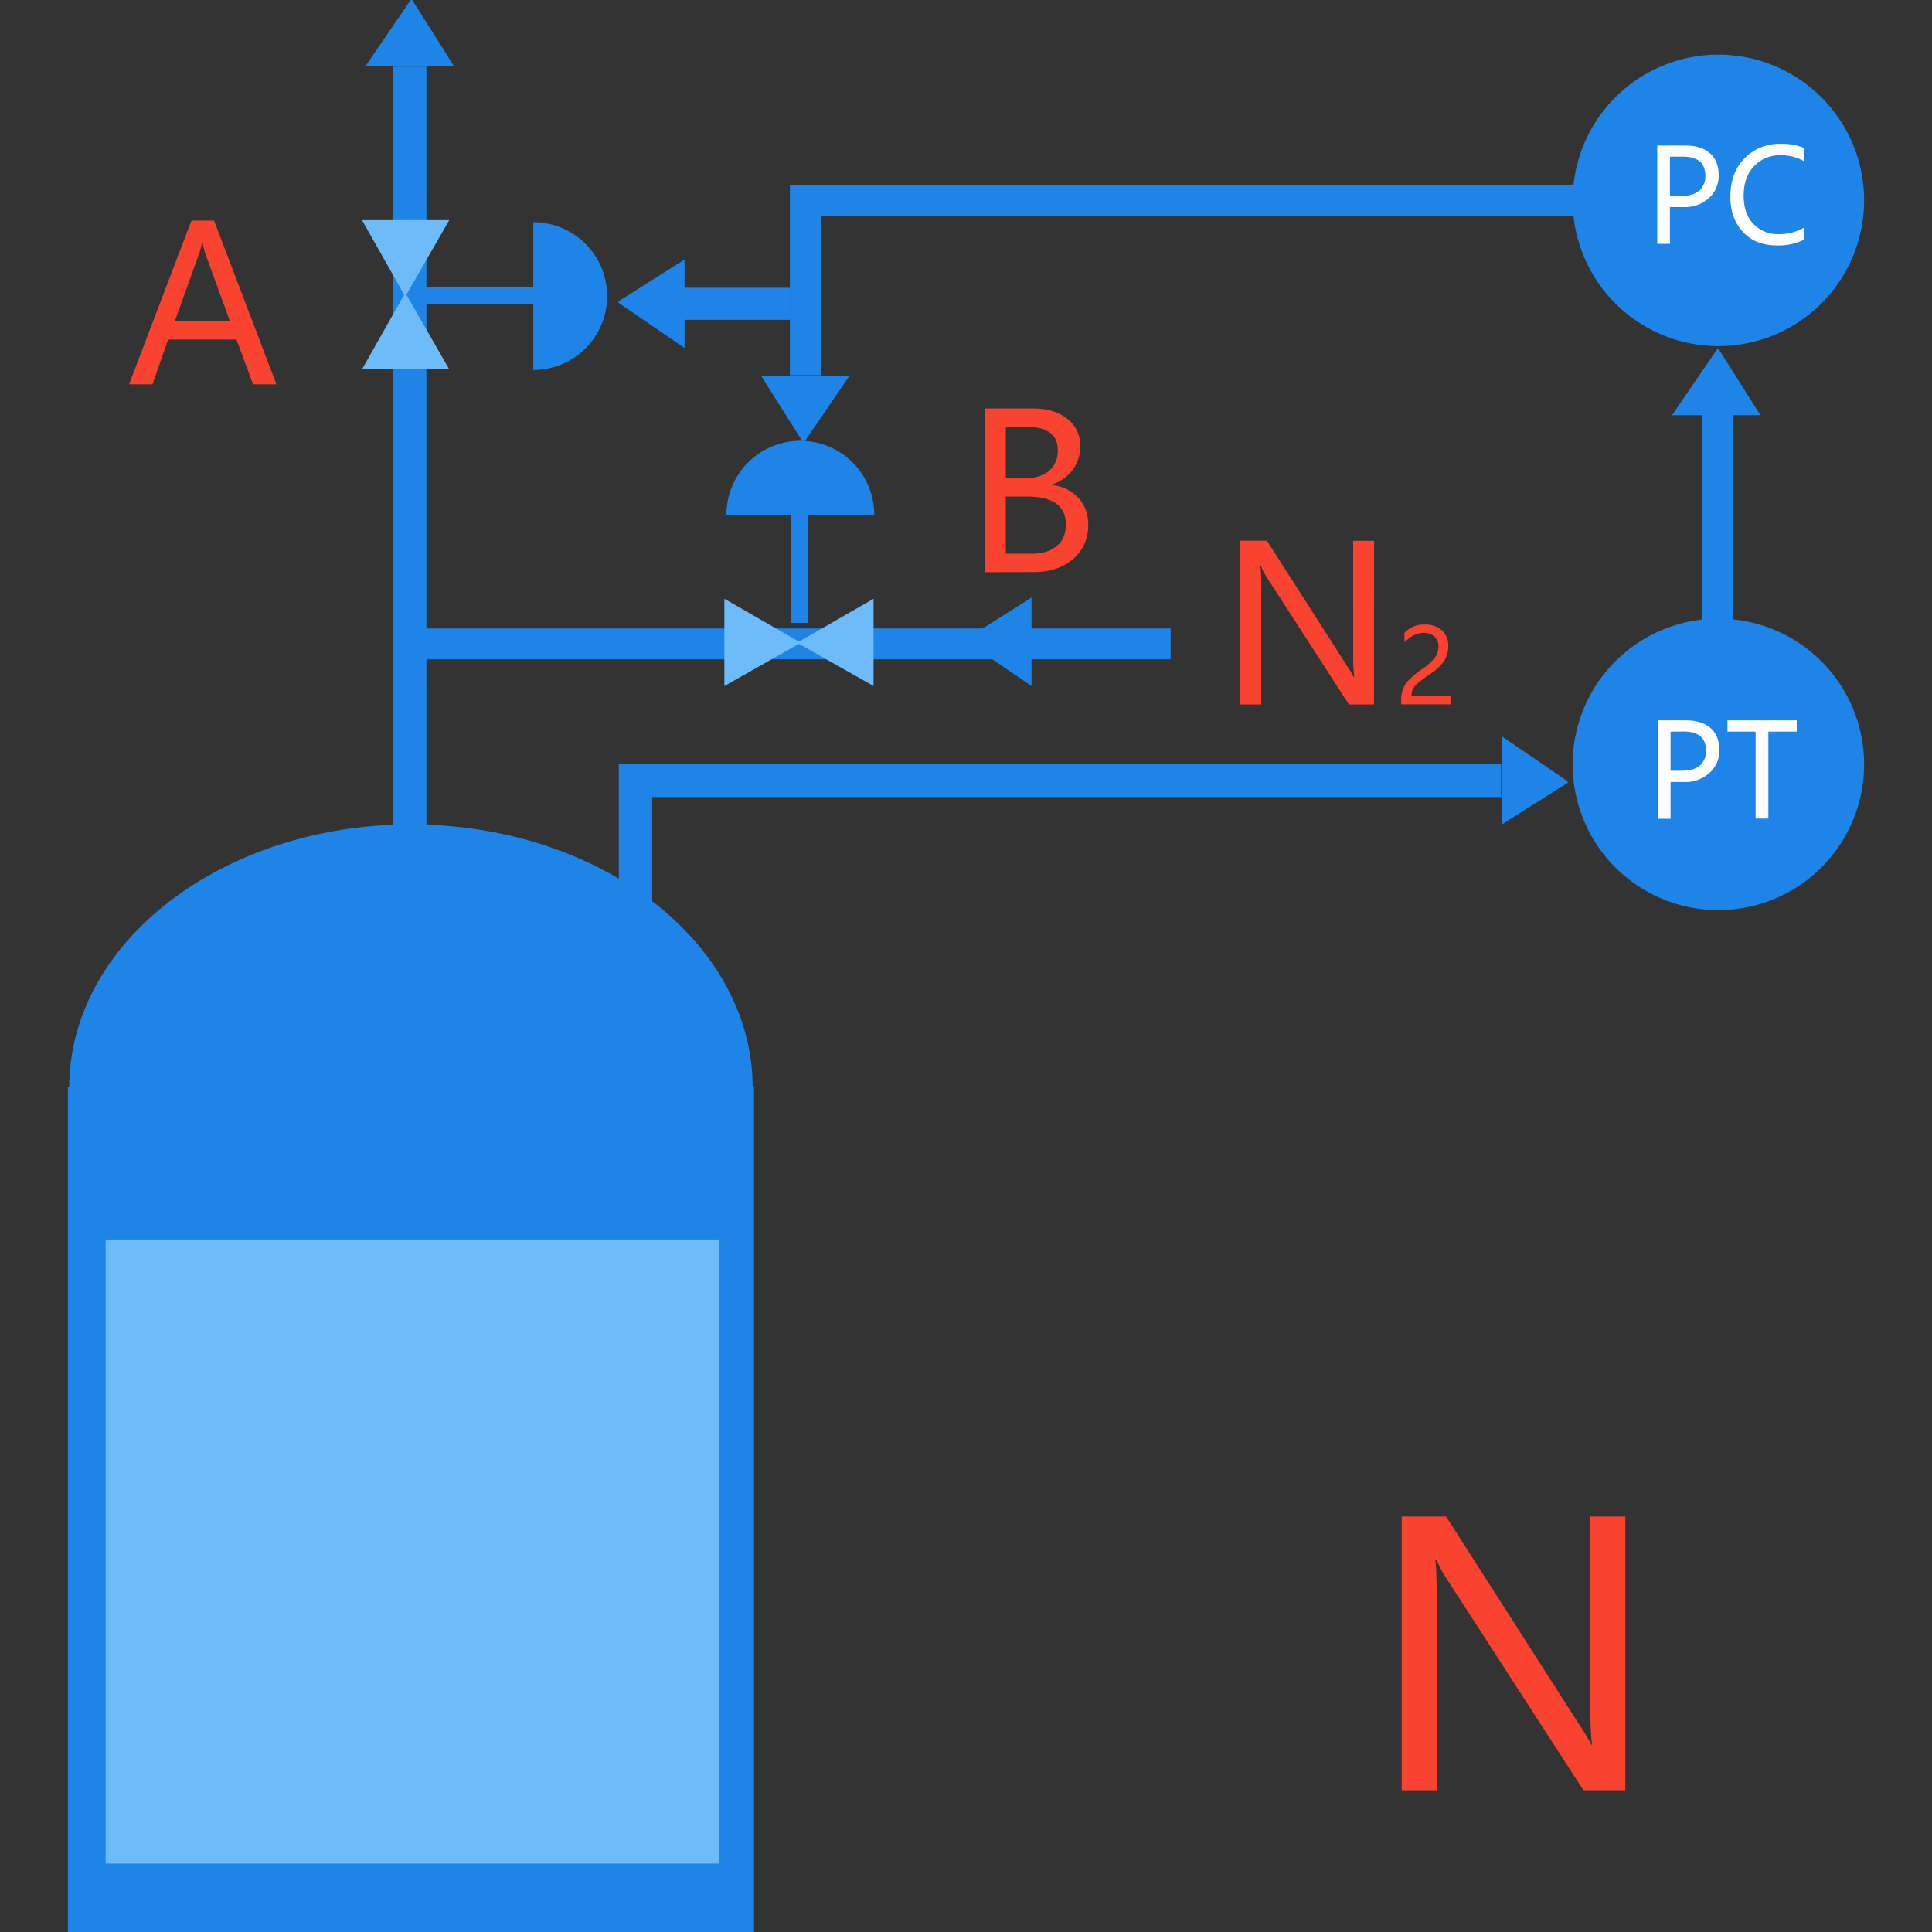 <?xml version="1.0" standalone="no"?><!DOCTYPE svg PUBLIC "-//W3C//DTD SVG 1.1//EN" "http://www.w3.org/Graphics/SVG/1.1/DTD/svg11.dtd"><svg class="icon" width="200px" height="200.00px" viewBox="0 0 1024 1024" version="1.1" xmlns="http://www.w3.org/2000/svg"><rect x="0" y="0" width="1024" height="1024" fill="#333333" stroke="none"/><path d="M398.929 576.1c-0.264-76.876-81.248-139.146-181.118-139.146-99.824 0-180.842 62.27-181.118 139.146h-0.711v447.889h363.658V576.1z" fill="#1F84E8" /><path d="M208.334 437.057V35.294h17.681v401.763zM218.489 0l22.11 35.019h-46.871L217.685 0h0.803zM327.985 404.781h467.624v17.681H327.985zM345.667 422.462v61.868h-17.681v-61.868zM830.904 414.935l-35.019 22.122v-46.871l35.019 23.958v0.792z" fill="#1F84E8" /><path d="M224.248 333.103h396.21v16.35H224.248z" fill="#1F84E8" /><path d="M511.684 338.851l35.03-22.11v46.871l-35.03-23.958v-0.803zM418.837 169.517H358.3v-17.016h60.537z" fill="#1F84E8" /><path d="M327.802 159.696l35.019-22.122v46.871l-35.019-23.958v-0.792zM435.004 97.954v100.96h-16.339V97.954zM833.875 114.304H435.004V97.965h398.872zM425.503 234.219l-22.11-35.019h46.871l-23.958 35.019h-0.803zM385.034 272.807a39.161 39.161 0 1 1 78.322 0" fill="#1F84E8" /><path d="M419.433 271.671h8.835v58.46h-8.835z" fill="#1F84E8" /><path d="M423.702 341.112l-39.769 22.489v-46.24l39.769 22.856v0.895z" fill="#6EBBF9" /><path d="M423.231 341.112l39.769 22.489v-46.24l-39.769 22.856v0.895z" fill="#6EBBF9" /><path d="M282.651 117.781a39.161 39.161 0 1 1 0 78.322M283.81 152.18v8.835h-58.46v-8.835z" fill="#1F84E8" /><path d="M214.358 156.448l-22.489-39.769h46.24l-22.856 39.769h-0.895z" fill="#6EBBF9" /><path d="M214.358 155.978l-22.489 39.769h46.24l-22.856-39.769h-0.895z" fill="#6EBBF9" /><path d="M910.774 106.204m-77.243 0a77.243 77.243 0 1 0 154.486 0 77.243 77.243 0 1 0-154.486 0Z" fill="#1F84E8" /><path d="M910.774 405.137m-77.243 0a77.243 77.243 0 1 0 154.486 0 77.243 77.243 0 1 0-154.486 0Z" fill="#1F84E8" /><path d="M902.134 331.152v-113.306h16.339v113.306z" fill="#1F84E8" /><path d="M885.107 109.738v19.506h-6.724V77.128h14.79q8.433 0 13.092 4.062t4.658 11.635a15.708 15.708 0 0 1-5.45 12.426 18.944 18.944 0 0 1-13.62 4.486z m0-26.689v20.779h6.219q6.15 0 9.34-2.777a9.959 9.959 0 0 0 3.19-7.952q0-10.051-11.899-10.051zM956.131 127.052a30.75 30.75 0 0 1-14.423 3.029q-11.199 0-17.888-7.114t-6.689-18.806q0-12.621 7.527-20.24a25.679 25.679 0 0 1 19.127-7.665 31.106 31.106 0 0 1 12.335 2.123v7.022a24.887 24.887 0 0 0-12.266-3.098 18.634 18.634 0 0 0-14.193 5.806q-5.485 5.794-5.485 15.651 0 9.351 5.106 14.836a17.418 17.418 0 0 0 13.379 5.496 25.243 25.243 0 0 0 13.448-3.442zM885.44 414.465v19.506h-6.724v-52.161h14.79q8.433 0 13.092 4.062t4.704 11.635a15.708 15.708 0 0 1-5.485 12.369 18.944 18.944 0 0 1-13.62 4.59z m0-26.689v20.722h6.219q6.15 0 9.34-2.777a9.959 9.959 0 0 0 3.19-7.952q0-10.051-11.899-10.051zM952.299 387.788h-15.031v46.091h-6.758v-46.091h-14.916v-5.978h36.717z" fill="#FFFFFF" /><path d="M55.993 656.969h325.243v330.739H55.993z" fill="#6EBBF9" /><path d="M146.512 203.698H134.131l-8.801-23.751H89.142l-8.353 23.751H68.408l33.057-86.778h11.99z m-24.704-33.562l-13.115-36.074a40.859 40.859 0 0 1-1.342-6.047h-0.275a33.424 33.424 0 0 1-1.4 6.047L92.676 170.148zM521.908 303.282v-86.778h25.495q11.474 0 18.267 5.462a17.613 17.613 0 0 1 6.884 14.48 20.722 20.722 0 0 1-4.062 12.621 21.801 21.801 0 0 1-11.176 7.791v0.229a21.984 21.984 0 0 1 14.147 6.689 20.343 20.343 0 0 1 5.29 14.423 22.764 22.764 0 0 1-8.032 18.129q-8.032 6.884-20.584 6.884z m11.199-76.991v27.171h10.2q8.124 0 12.748-3.947t4.59-10.958q0-12.266-16.362-12.266z m0 36.923v30.257h13.448q8.801 0 13.585-4.062t4.785-11.29q0-14.916-20.229-14.916zM728.257 373.388h-13.287l-43.601-67.513a32.976 32.976 0 0 1-2.972-5.657h-0.344a101.603 101.603 0 0 1 0.447 12.162v61.007h-11.118v-86.79h14.113l42.454 66.331a61.673 61.673 0 0 1 3.591 5.989h0.229a96.99 96.99 0 0 1-0.562-12.621v-59.665h11.095zM762.392 342.649a6.77 6.77 0 0 0-2.123-5.29 8.296 8.296 0 0 0-5.737-1.928 11.589 11.589 0 0 0-5.221 1.32 17.418 17.418 0 0 0-4.922 3.763v-5.106a14.331 14.331 0 0 1 4.59-3.259 15.169 15.169 0 0 1 6.093-1.147 13.264 13.264 0 0 1 9.087 3.029 10.327 10.327 0 0 1 3.442 8.192 14.652 14.652 0 0 1-2.111 7.963 25.404 25.404 0 0 1-7.217 6.884 86.595 86.595 0 0 0-6.976 5.163 10.177 10.177 0 0 0-2.455 2.983 7.825 7.825 0 0 0-0.7 3.442h20.653v4.681h-26.161v-2.065a16.867 16.867 0 0 1 0.987-6.116 15.226 15.226 0 0 1 3.236-4.899 47.502 47.502 0 0 1 7.045-5.737 27.377 27.377 0 0 0 6.678-6.035 10.155 10.155 0 0 0 1.813-5.84z" fill="#F94230" /><path d="M910.946 185.053l22.122 35.019h-46.871l23.958-35.019h0.792z" fill="#1F84E8" /><path d="M861.436 948.88h-22.202l-72.975-112.893a55.19 55.19 0 0 1-4.968-9.466h-0.562q0.746 4.876 0.746 20.332v102.027h-18.542V803.767h23.51l71.013 110.965a102.934 102.934 0 0 1 6.001 10.028h0.379q-0.941-6.185-0.941-21.17v-99.824h18.554z" fill="#F94230" /></svg>